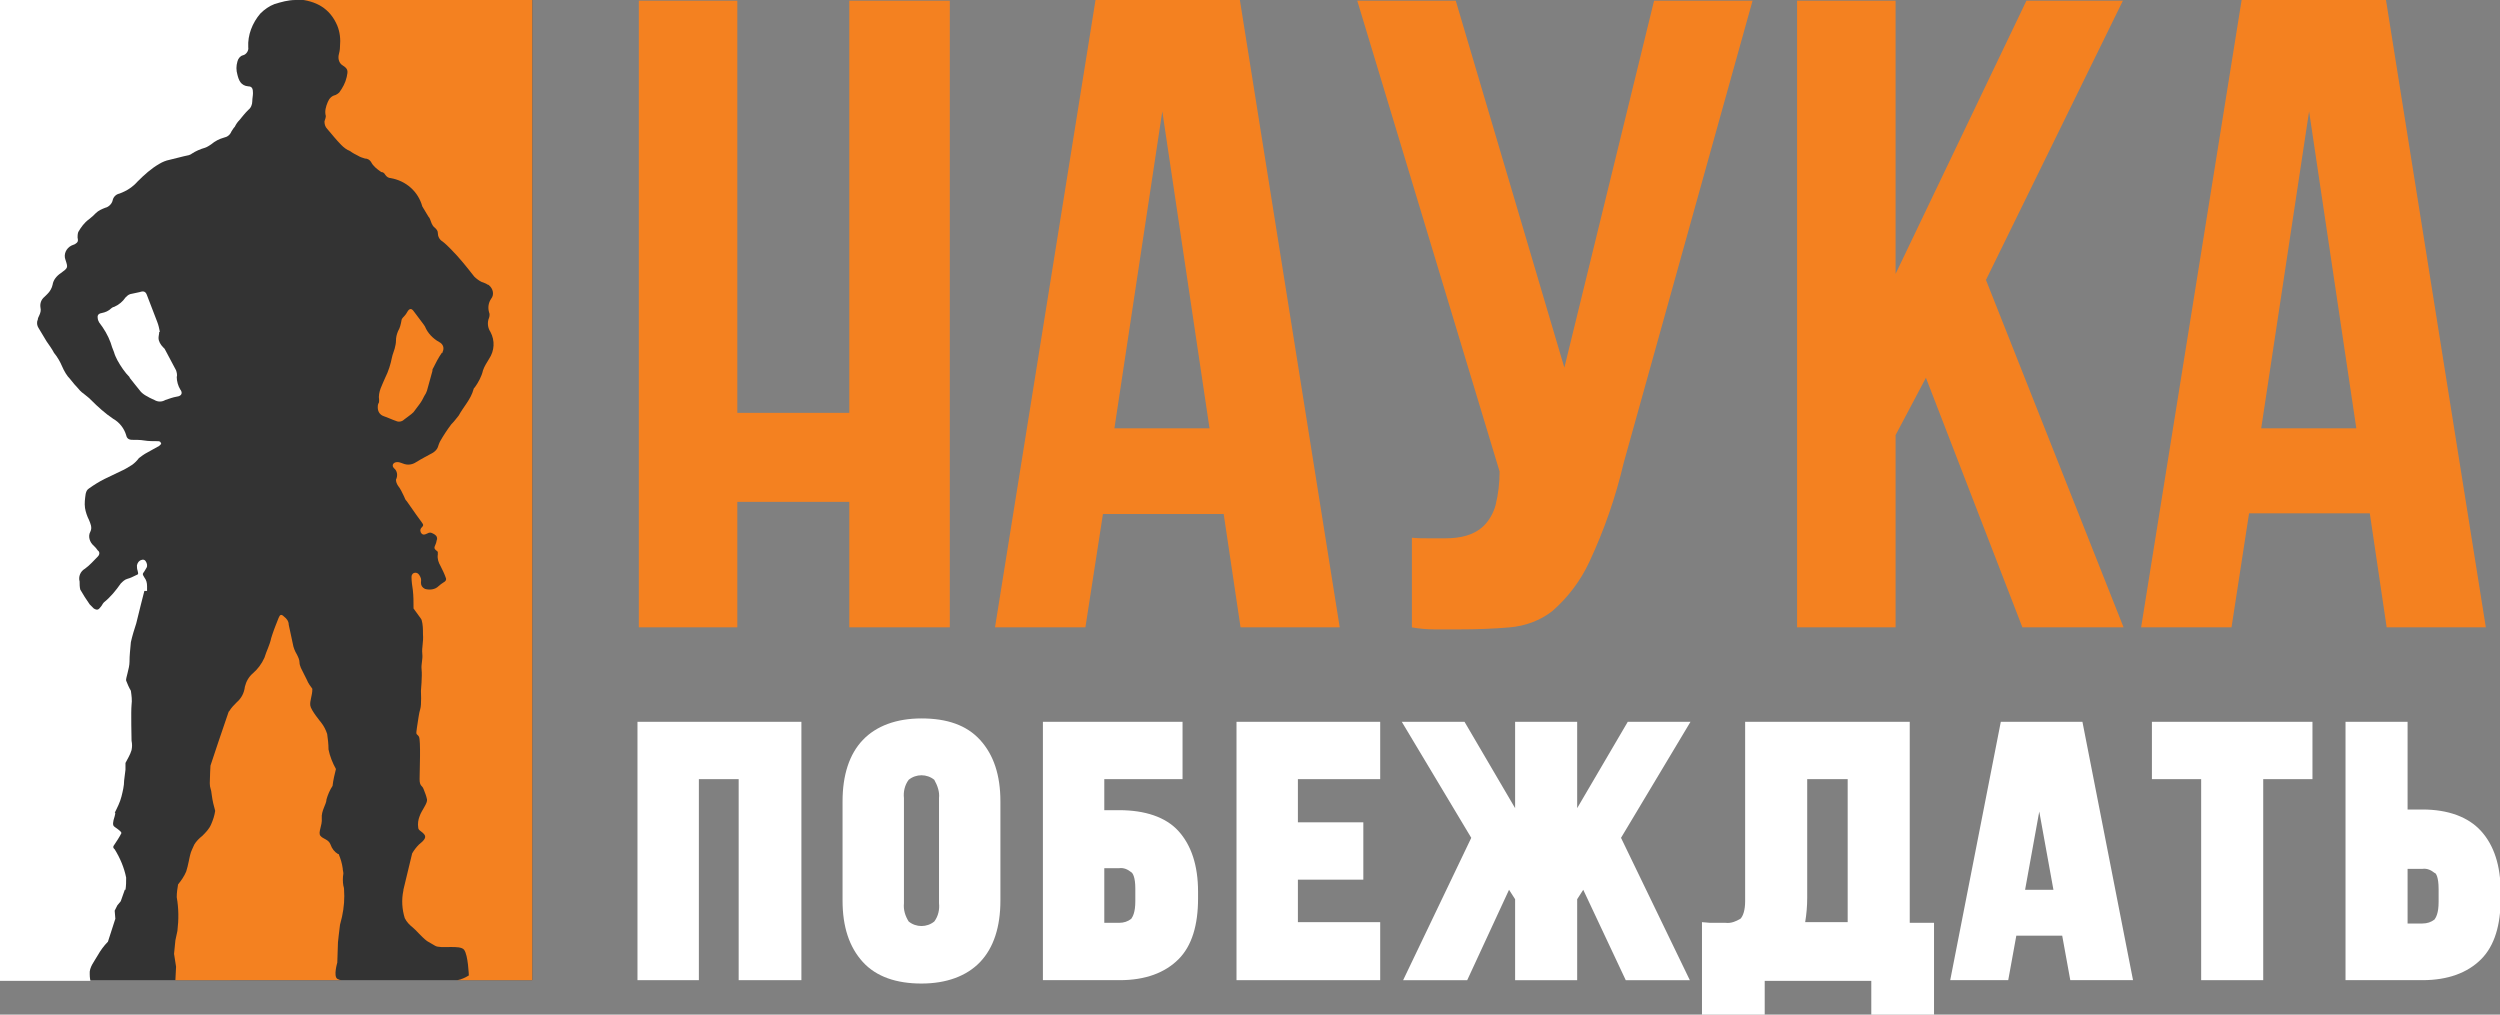 <?xml version="1.0" encoding="UTF-8"?> <!-- Generator: Adobe Illustrator 25.0.1, SVG Export Plug-In . SVG Version: 6.00 Build 0) --> <svg xmlns="http://www.w3.org/2000/svg" xmlns:xlink="http://www.w3.org/1999/xlink" id="Слой_1" x="0px" y="0px" viewBox="0 0 370.6 150.4" style="enable-background:new 0 0 370.6 150.4;" xml:space="preserve"><rect x="0" y="0" width="370.6" height="150.4" fill="#808080" stroke="none"/> <style type="text/css"> .st0{fill:#333333;} .st1{fill:#F48120;} .st2{fill:#FFFFFF;} </style> <g> <rect class="st0" width="78.9" height="145.3"></rect> <polygon class="st1" points="0,145.3 0,145.3 13.4,145.3 13.4,145.3 "></polygon> <path class="st2" d="M43.8,0c-1.1,0-2.1,0.3-3.1,0.6c-0.8,0.3-1.5,0.8-2.1,1.4c-1.2,1.4-1.9,3.2-1.8,5c0.1,0.5-0.3,1.1-0.8,1.2 c0,0,0,0,0,0c-0.4,0.1-0.7,0.5-0.8,0.9c-0.2,0.7-0.2,1.3,0,2c0.2,0.8,0.5,1.6,1.6,1.7c0.6,0,0.7,0.4,0.7,1c0,0.4-0.1,0.8-0.1,1.2 c0,0.5-0.2,1-0.6,1.3c-0.5,0.5-0.9,1-1.3,1.5c-0.3,0.3-0.5,0.6-0.7,1c-0.2,0.2-0.3,0.4-0.5,0.7c-0.2,0.5-0.6,0.8-1.1,0.9 c-0.7,0.2-1.3,0.5-1.9,1c-0.3,0.2-0.6,0.4-0.9,0.5c-0.7,0.2-1.4,0.5-2,0.9c-0.1,0.1-0.2,0.1-0.4,0.2c-1,0.2-2,0.5-2.9,0.7 c-0.5,0.1-1,0.3-1.5,0.6c-1.2,0.7-2.2,1.6-3.2,2.6c-0.7,0.8-1.6,1.4-2.7,1.8c-0.5,0.1-0.9,0.5-1,1c-0.1,0.5-0.6,1-1.1,1.1 c-0.5,0.2-1,0.4-1.4,0.8c-0.3,0.3-0.6,0.6-1,0.9c-0.7,0.5-1.2,1.2-1.6,1.9c-0.1,0.3-0.1,0.6-0.1,0.8c0.1,0.5,0.1,0.7-0.4,1 l-0.5,0.2c-0.8,0.4-1.2,1.3-0.9,2.1c0.4,1.2,0.4,1.2-0.7,2c-0.6,0.4-1.1,1-1.2,1.7c-0.1,0.5-0.4,1-0.7,1.3 c-0.2,0.2-0.3,0.3-0.5,0.5c-0.5,0.4-0.7,1-0.6,1.6c0.1,0.4,0,0.8-0.2,1.2c-0.1,0.2-0.2,0.4-0.2,0.6c-0.2,0.4-0.1,0.9,0.1,1.2l1.2,2 c0.4,0.6,0.8,1.1,1.1,1.7c0.5,0.6,0.9,1.3,1.2,2c0.3,0.7,0.7,1.4,1.2,1.9c0.4,0.5,0.8,1,1.2,1.4c0.3,0.4,0.7,0.7,1.1,1 s0.6,0.5,0.8,0.7c1,1,2.1,2,3.3,2.8c0.9,0.5,1.6,1.4,1.9,2.4c0.1,0.5,0.4,0.7,0.9,0.7c0.6,0,1.2,0,1.8,0.1c0.6,0.1,1.3,0.1,1.9,0.1 c0.3,0,0.5,0,0.6,0.4c-0.1,0.1-0.2,0.2-0.3,0.3c-0.6,0.3-1.2,0.7-1.8,1c-0.4,0.2-0.8,0.5-1.2,0.8c-0.3,0.4-0.6,0.7-1,1 c-0.5,0.3-1.1,0.7-1.6,0.9c-0.8,0.4-1.7,0.8-2.5,1.2s-1.6,0.9-2.3,1.4c-0.3,0.2-0.4,0.4-0.5,0.8c-0.1,0.7-0.2,1.4-0.1,2.1 c0.1,0.6,0.3,1.2,0.6,1.8c0.2,0.5,0.5,1.1,0.2,1.7c-0.4,0.7-0.1,1.6,0.5,2.1c0.2,0.2,0.4,0.4,0.6,0.7c0.3,0.2,0.3,0.6,0,0.9 c0,0,0,0,0,0c-0.6,0.6-1.2,1.3-1.9,1.8c-0.7,0.4-1,1.2-0.8,1.9c0,0.4,0,0.8,0.1,1.2c0.4,0.7,0.9,1.5,1.4,2.2 c0.2,0.2,0.4,0.4,0.6,0.6c0.5,0.3,0.7,0.2,1-0.2c0.2-0.2,0.3-0.5,0.5-0.7c1-0.8,1.8-1.8,2.5-2.8c0.3-0.3,0.6-0.6,1-0.7 c0.4-0.1,0.8-0.3,1.2-0.5c0.5-0.2,0.4-0.2,0.3-0.7c-0.1-0.3-0.1-0.5-0.1-0.8c0.1-0.4,0.3-0.7,0.7-0.8c0.2-0.1,0.5,0,0.6,0.2 c0.2,0.3,0.3,0.7,0.1,1c-0.1,0.2-0.2,0.3-0.3,0.5c-0.3,0.4-0.3,0.4,0,0.9c0.3,0.4,0.4,0.8,0.4,1.3v0.7h-0.4c0,0-1,3.9-1.2,4.8 c-0.3,0.9-0.6,1.9-0.8,2.8c-0.1,1.2-0.2,1.9-0.2,2.9s-0.6,2.5-0.5,2.8c0.2,0.5,0.4,1,0.7,1.5c0.1,0.7,0.2,1.4,0.1,2.1 c-0.1,1,0,5.1,0,5.3c0.1,0.5,0.1,0.9,0,1.4c-0.2,0.7-0.6,1.3-0.9,1.9v0.4v0.6l-0.2,1.6c0,0.8-0.2,1.6-0.4,2.4 c-0.2,0.8-0.6,1.6-1,2.4l0,0c0,0,0.2-0.2,0,0.5c-0.3,0.9-0.3,1.3-0.1,1.5s1.1,0.7,1.1,1c-0.3,0.6-0.7,1.2-1.1,1.8 c0,0-0.3,0.3,0.1,0.6c0.8,1.3,1.4,2.7,1.7,4.2c0,0.6,0,1.2-0.1,1.8h-0.1l-0.6,1.7l-0.5,0.6L17,135l0.1,1.2l-0.1,0.3l-1,3.1 c-0.6,0.6-1.1,1.3-1.5,2c-0.5,0.9-1.3,1.8-1.2,2.8c0,0.6,0.1,0.9,0.1,1H0V0H43.8z"></path> <path class="st2" d="M26.2,58.8c-0.6,0.1-1.1,0.3-1.7,0.5c-0.5,0.3-1.1,0.3-1.6,0c-0.4-0.2-0.7-0.3-1-0.5c-0.4-0.2-0.7-0.4-1-0.7 c-0.6-0.7-1.1-1.4-1.6-2c0,0-0.1-0.1-0.1-0.2c-0.7-0.7-1.3-1.6-1.8-2.5c-0.2-0.4-0.4-0.8-0.5-1.2c-0.2-0.5-0.4-1-0.5-1.4 c-0.4-1.1-1-2.1-1.7-3c-0.1-0.2-0.2-0.4-0.2-0.5c-0.1-0.5,0-0.8,0.6-0.9c0.5-0.1,1-0.3,1.4-0.7c0.1-0.1,0.3-0.2,0.4-0.2 c0.7-0.3,1.3-0.8,1.7-1.4c0.2-0.2,0.4-0.4,0.7-0.5c0.5-0.1,0.9-0.2,1.4-0.3c0.6-0.2,0.9-0.1,1.1,0.5c0.5,1.3,1,2.6,1.5,3.9 c0.2,0.5,0.3,1,0.4,1.5h-0.1c0,0.3-0.1,0.6-0.1,0.9c0,0.5,0.3,1,0.7,1.4c0.1,0.1,0.1,0.1,0.2,0.2c0.6,1.1,1.1,2.1,1.7,3.2 c0.1,0.3,0.2,0.7,0.1,1c0,0.6,0.2,1.3,0.5,1.8C27.1,58.2,27,58.7,26.2,58.8z"></path> <path class="st1" d="M109.3,93H94.7V0.1h14.6v61.1h16.6V0.1h14.9V93h-14.9V74.4h-16.6V93z"></path> <path class="st1" d="M198.6,93h-14.7l-2.5-16.8h-17.9L160.9,93h-13.4l14.9-93h21.4L198.6,93z M165.2,63.5h14.1l-7-47L165.2,63.5z"></path> <path class="st1" d="M209.2,79.7c0.8,0.1,1.7,0.1,2.5,0.1h2.5c1.1,0,2.2-0.1,3.2-0.4c1-0.3,1.9-0.8,2.6-1.5c0.8-0.8,1.4-1.9,1.7-3 c0.4-1.6,0.6-3.3,0.6-5L201.2,0.1h14.6l16.1,54.4l13.3-54.4h14.6l-19.1,68.5c-1.2,5.1-2.9,10-5.1,14.7c-1.3,2.8-3.2,5.3-5.5,7.3 c-1.8,1.4-4,2.2-6.3,2.4c-2.3,0.2-4.8,0.3-7.5,0.3h-3.6c-1.2,0-2.3-0.1-3.4-0.3V79.7z"></path> <path class="st1" d="M285.5,56l-4.5,8.5V93h-14.6V0.1H281v40.5l19.4-40.5h14.3l-20.3,41.4L314.8,93h-15L285.5,56z"></path> <path class="st1" d="M368.5,93h-14.7l-2.5-16.9h-17.9L330.8,93h-13.4l14.9-93h21.4L368.5,93z M335.2,63.5h14.1l-7-47L335.2,63.5z"></path> <polygon class="st2" points="94.5,145.3 103.6,145.3 103.6,115.5 109.5,115.5 109.5,145.3 118.8,145.3 118.8,107 94.5,107 "></polygon> <path class="st2" d="M136.6,106.5c-3.7,0-6.7,1.1-8.7,3.2s-3,5.2-3,9.1v14.7c0,3.9,1,6.9,3,9.1s5,3.2,8.7,3.2s6.7-1.1,8.7-3.2 s3-5.2,3-9.1v-14.7c0-3.9-1-6.9-3-9.1S140.4,106.5,136.6,106.5z M139.2,118.3v15.6c0.1,0.9-0.1,1.9-0.7,2.7c-1.1,0.9-2.7,0.9-3.8,0 c-0.5-0.8-0.8-1.7-0.7-2.7v-15.6c-0.1-0.9,0.1-1.9,0.7-2.7c1.1-0.9,2.7-0.9,3.8,0C139,116.5,139.3,117.4,139.2,118.3z"></path> <path class="st2" d="M165.9,120.1h-2.2v-4.6h11.6V107h-20.7v38.3h11.4c3.8,0,6.7-1.1,8.7-3.1s2.9-5.1,2.9-9v-1c0-3.9-1-6.9-2.9-9 S169.7,120.1,165.9,120.1z M168.3,131.7v1.9c0,1.7-0.4,2.3-0.6,2.6c-0.5,0.4-1.1,0.6-1.8,0.6h-2.2v-8.1h2.2 c0.7-0.1,1.3,0.2,1.8,0.6C167.9,129.4,168.3,130,168.3,131.7z"></path> <polygon class="st2" points="183.3,145.3 204.6,145.3 204.6,136.7 192.4,136.7 192.4,130.4 202.1,130.4 202.1,121.9 192.4,121.9 192.4,115.5 204.6,115.5 204.6,107 183.3,107 "></polygon> <polygon class="st2" points="241.3,107 233.8,119.8 233.8,107 224.6,107 224.6,119.8 217.1,107 207.8,107 218.1,124.2 208,145.3 217.5,145.3 223.7,131.9 224.6,133.3 224.6,145.3 233.8,145.3 233.8,133.3 234.7,131.9 241,145.3 250.5,145.3 240.3,124.2 250.6,107 "></polygon> <path class="st2" d="M283.1,107h-24.4v26.6c0,1.3-0.3,2.2-0.7,2.6c-0.7,0.4-1.4,0.7-2.2,0.6h-1.2c-0.4,0-0.7,0-1.1,0l-1.2-0.1v13.8 h9.3v-5.1h15.8v5.1h9.3v-13.7h-3.6L283.1,107z M273.9,115.5v21.2h-6.3c0.2-1.2,0.3-2.4,0.3-3.6v-17.6L273.9,115.5z"></path> <path class="st2" d="M296.6,107l-7.5,38.3h8.6l1.2-6.6h6.8l1.2,6.6h9.3l-7.5-38.3H296.6z M300.2,131.9l2.1-11.6l2.1,11.6H300.2z"></path> <polygon class="st2" points="319,115.5 326.3,115.5 326.3,145.3 335.5,145.3 335.5,115.5 342.8,115.5 342.8,107 319,107 "></polygon> <path class="st2" d="M347.7,107v38.3h11.4c3.8,0,6.7-1.1,8.7-3.1s2.9-5.1,2.9-9v-1c0-3.9-1-6.9-2.9-9s-4.9-3.2-8.7-3.2h-2.2v-13 H347.7z M361.5,131.8v1.9c0,1.7-0.4,2.3-0.6,2.6c-0.5,0.4-1.1,0.6-1.8,0.6h-2.2v-8.1h2.2c0.7-0.1,1.3,0.2,1.8,0.6 C361.1,129.4,361.5,130,361.5,131.8L361.5,131.8z"></path> <path class="st1" d="M78.9,0v145.3H67.8c0.6-0.1,1.2-0.4,1.7-0.7c0,0-0.1-3-0.7-3.8s-3.5-0.1-4.3-0.6c-0.4-0.2-0.8-0.5-1.2-0.7 c-0.8-0.6-1.7-1.7-2.1-2c-0.5-0.4-0.9-0.8-1.2-1.4c-0.4-1.3-0.5-2.7-0.2-4.1v-0.1l1.3-5.4c0.3-0.5,0.6-0.9,1-1.3 c0.6-0.5,1.2-1,0.8-1.5s-0.9-0.6-0.9-1c-0.1-0.6,0-1.2,0.2-1.7c0.3-0.9,1.2-1.9,1.1-2.5c-0.1-0.5-0.3-1-0.5-1.5 c-0.2-0.6-0.6-0.4-0.6-1.5s0.2-5.8-0.1-6.3s-0.5-0.1-0.3-1.3s0.3-2.2,0.5-2.8s0.1-2.7,0.1-2.7s0.2-2.2,0.1-3.1s0.2-1.5,0.1-2.4 s0.2-1.7,0.1-2.9c0-0.7,0-1.4-0.2-2.1c0-0.1-0.5-0.7-1.2-1.7v-0.1c0-0.9,0-1.7-0.1-2.6c-0.1-0.7-0.2-1.3-0.2-2 c0-0.3,0.2-0.6,0.6-0.6c0.3,0,0.5,0.2,0.7,0.6s0.1,0.6,0.1,0.9c0,0.4,0.2,0.7,0.6,0.9c0.7,0.2,1.5,0.1,2-0.4 c0.2-0.2,0.5-0.4,0.8-0.6c0.2-0.1,0.4-0.3,0.3-0.6c0,0,0,0,0,0c-0.2-0.6-0.5-1.2-0.8-1.8c-0.3-0.5-0.5-1.1-0.4-1.7 c0-0.1,0-0.3,0-0.4c-0.6-0.5-0.6-0.5-0.3-1.2c0.1-0.2,0.1-0.5,0.2-0.7c0-0.4-0.2-0.6-0.6-0.8s-0.5-0.2-0.9,0s-0.6,0.2-0.8,0 s-0.3-0.6,0-0.9s0.3-0.4,0-0.8s-0.5-0.7-0.8-1.1l-1.4-2c-0.2-0.2-0.3-0.4-0.4-0.7C59.6,73,59.4,72.5,59,72 c-0.2-0.3-0.3-0.6-0.3-0.9c0.3-0.6,0.2-1.3-0.3-1.7c-0.4-0.4-0.1-0.9,0.5-0.9c0.3,0,0.5,0.1,0.8,0.2c0.7,0.3,1.4,0.2,2-0.2 c0.8-0.5,1.6-0.9,2.5-1.4c0.3-0.2,0.6-0.5,0.7-0.8c0.1-0.3,0.2-0.6,0.3-0.8c0.5-0.9,1.1-1.8,1.7-2.6c0.4-0.4,0.7-0.8,1.1-1.3 c0.7-1.3,1.8-2.4,2.2-3.9c0-0.1,0.1-0.2,0.2-0.3c0.5-0.7,1-1.6,1.2-2.5c0.2-0.6,0.6-1.2,0.9-1.7c0.8-1.2,0.9-2.7,0.2-4 c-0.4-0.6-0.5-1.4-0.2-2.1c0.1-0.3,0.1-0.6,0-0.8c-0.2-0.7-0.1-1.4,0.3-2c0.5-0.6,0.3-1.5-0.3-2c-0.1-0.1-0.2-0.1-0.2-0.1 c-0.3-0.2-0.6-0.3-0.9-0.4c-0.4-0.2-0.8-0.5-1.1-0.8c-1.1-1.4-2.2-2.8-3.5-4.1c-0.4-0.4-0.8-0.8-1.2-1.1c-0.5-0.3-0.7-0.8-0.7-1.3 c0-0.3-0.2-0.5-0.4-0.7c-0.3-0.2-0.5-0.6-0.6-0.9c-0.1-0.3-0.2-0.6-0.4-0.8c-0.3-0.5-0.6-1-0.9-1.5c-0.6-2.2-2.4-3.8-4.7-4.2 c-0.3,0-0.6-0.2-0.8-0.5c-0.1-0.2-0.3-0.4-0.6-0.4C55.8,25,55.3,24.6,55,24c-0.2-0.3-0.5-0.5-0.9-0.5c-0.3-0.1-0.7-0.2-1-0.4 c-0.4-0.2-0.8-0.4-1.2-0.7c-0.5-0.2-0.9-0.5-1.3-0.9c-0.8-0.8-1.4-1.6-2.1-2.4c-0.3-0.3-0.4-0.7-0.4-1.1c0.1-0.3,0.2-0.6,0.2-0.8 c-0.2-0.7,0-1.4,0.3-2.1c0.2-0.5,0.6-0.9,1.1-1c0.2-0.1,0.4-0.2,0.6-0.4c0.5-0.7,0.9-1.4,1.1-2.3c0.2-0.9,0.2-1.2-0.6-1.7 c-0.5-0.3-0.7-0.9-0.6-1.5c0.1-0.4,0.2-0.8,0.2-1.3c0.1-1.1,0-2.1-0.4-3.1c-1.1-2.6-3.2-3.7-5.9-3.9H78.9z"></path> <path class="st1" d="M51,131.8c0.1,1.4,0,2.7-0.3,4.1c-0.1,0.4-0.2,0.8-0.3,1.2c-0.1,0.7-0.3,2.6-0.3,2.6l-0.1,3c0,0-0.6,2,0,2.4 c0.2,0.1,0.4,0.2,0.7,0.2H26l0.1-2l-0.3-1.9l0.2-2c0-0.1,0.1-0.4,0.3-1.4c0.2-1.7,0.2-3.3-0.1-5c0-0.7,0.1-1.3,0.2-1.9 c0.5-0.6,0.9-1.2,1.2-1.9c0.3-0.9,0.5-2.2,0.6-2.5c0.1-0.5,0.4-1,0.6-1.5c0.3-0.5,0.7-0.9,1.2-1.3c0.5-0.5,1-1,1.3-1.7 c0.3-0.7,0.5-1.3,0.6-2c-0.2-0.7-0.4-1.5-0.5-2.3c-0.1-1.1-0.3-1-0.3-1.8s0.1-2.6,0.1-2.6l1.2-3.6l1.5-4.4l0.1-0.1 c0.3-0.5,0.7-0.9,1.1-1.3c0.7-0.6,1.1-1.4,1.2-2.3c0.2-0.8,0.6-1.5,1.2-2c0.7-0.6,1.3-1.4,1.7-2.3c0.3-1,0.8-1.9,1-2.9 c0.3-1,0.7-2,1.1-3c0.2-0.5,0.4-0.6,0.8-0.2c0.4,0.3,0.7,0.7,0.7,1.2c0.2,0.9,0.4,1.8,0.6,2.8c0.1,0.6,0.3,1.1,0.6,1.6 c0.2,0.4,0.4,0.8,0.4,1.2c0,0.3,0.1,0.5,0.2,0.8c0.3,0.6,0.6,1.2,0.9,1.8c0.2,0.5,0.5,0.9,0.8,1.3v0.1c0,0.9-0.4,1.7-0.3,2.4 s1.6,2.5,1.6,2.5c0.4,0.5,0.7,1.1,0.9,1.7c0.1,0.7,0.2,1.5,0.2,2.3c0.2,1,0.6,2,1.1,2.9c-0.2,0.8-0.4,1.6-0.5,2.5 c-0.4,0.6-0.7,1.3-0.9,2c0,0.7-0.8,1.7-0.7,2.8s-0.6,2.1-0.2,2.6s1.2,0.5,1.5,1.3c0.2,0.6,0.6,1.1,1.1,1.4c0,0,0,0,0.1,0 c0.3,0.7,0.5,1.4,0.6,2.1c0,0.3,0.1,0.5,0.1,0.8c-0.1,0.6-0.1,1.2,0,1.8C50.9,131.3,51,131.6,51,131.8L51,131.8z"></path> <path class="st1" d="M65.5,52.3c-0.5,0.7-0.9,1.5-1.3,2.3c-0.1,0.1-0.1,0.3-0.1,0.4c-0.3,1-0.5,1.9-0.8,2.9 c-0.1,0.3-0.2,0.5-0.4,0.8c-0.2,0.4-0.4,0.8-0.7,1.2c-0.3,0.4-0.6,0.8-0.9,1.2c-0.4,0.4-0.9,0.7-1.4,1.1c-0.3,0.3-0.8,0.4-1.2,0.2 c-0.6-0.2-1.2-0.5-1.8-0.7c-0.6-0.2-0.9-0.7-0.9-1.3c0-0.2,0-0.4,0.1-0.6c0.1-0.1,0.1-0.3,0.1-0.5c-0.2-1.2,0.5-2.3,0.9-3.3 c0.5-1,0.8-2,1-3c0.1-0.5,0.3-0.9,0.4-1.3c0.1-0.4,0.2-0.8,0.2-1.2c0-0.5,0.1-0.9,0.3-1.4c0.3-0.5,0.4-1,0.5-1.5 c0-0.3,0.2-0.5,0.4-0.7c0.2-0.2,0.4-0.5,0.5-0.7c0.3-0.5,0.6-0.5,0.9-0.1l1.5,2c0.1,0.1,0.1,0.2,0.2,0.3c0.4,1,1.2,1.8,2.1,2.3 c0.6,0.3,0.8,0.9,0.5,1.5C65.7,52.2,65.6,52.3,65.5,52.3z"></path> </g> </svg> 